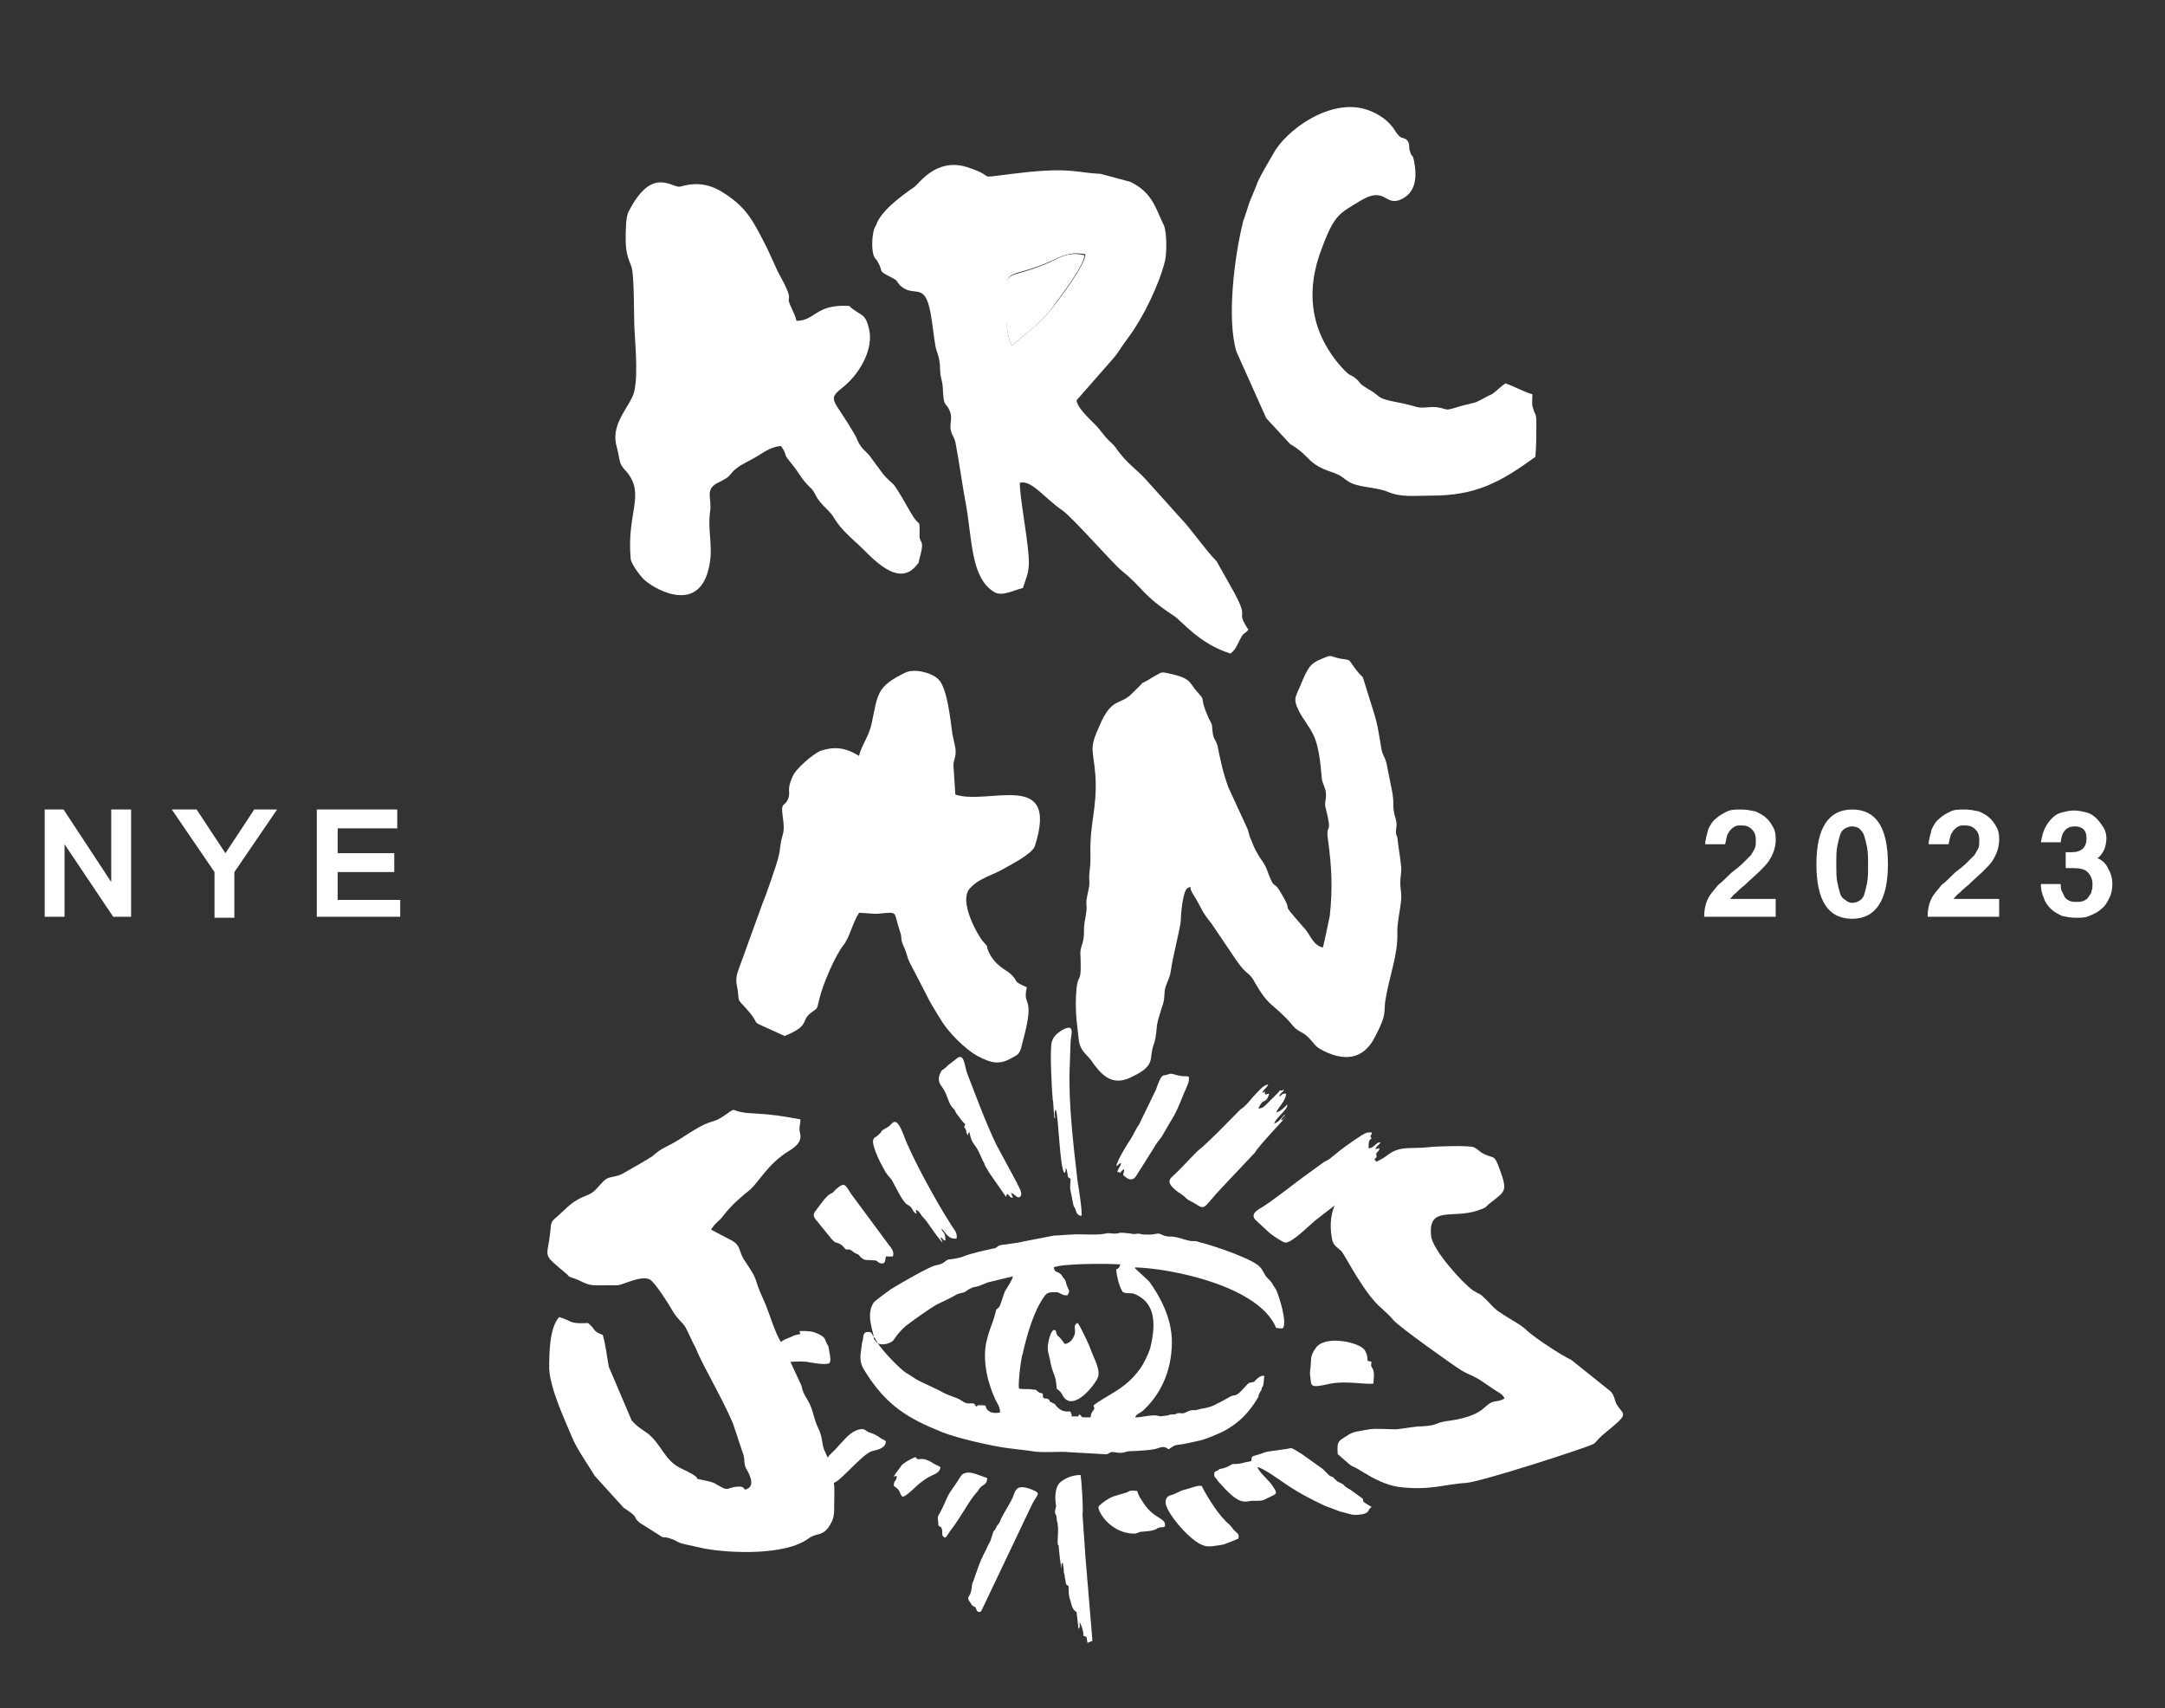 <?xml version="1.0" encoding="utf-8"?>
<!-- Generator: Adobe Illustrator 26.3.1, SVG Export Plug-In . SVG Version: 6.00 Build 0)  -->
<svg version="1.1" id="Layer_1" xmlns="http://www.w3.org/2000/svg" xmlns:xlink="http://www.w3.org/1999/xlink" x="0px" y="0px"
	 width="218px" height="172px" viewBox="0 0 218 172" style="enable-background:new 0 0 218 172;" xml:space="preserve">
<rect x="0" y="0" width="218" height="172" fill="#333333" stroke="none"/>
<style type="text/css">
	.st0{fill:#FFFFFF;}
	.st1{fill-rule:evenodd;clip-rule:evenodd;fill:#FFFFFF;}
</style>
<path class="st0" d="M40.2,92.3h-8.3V81.5H40v1.9h-6v2.5h5.7v1.9h-5.7v2.8h6.3V92.3z M27.9,81.5l-4.3,6.3v4.6h-2v-4.6l-4.3-6.3h2.5
	l2.9,4.4l2.9-4.4H27.9z M13.3,92.3h-1.9l-4.9-7.3v7.3h-2V81.5h1.9l4.8,7.3v-7.3h2V92.3z"/>
<path class="st1" d="M88,25.8c0.3,0.6,0.1,0,0.4,0.6c0.6,1-0.1,0.8,1.3,1.5c0.8,0.4,0.5,0.4,1,0.9c1.4,1.2,2.4-0.5,3,2.7
	c0.2,1.1,0.3,2.2,0.5,3.4c0.1,0.5,0.3,0.8,0.4,1.5c0.1,0.6,0,1.1,0.2,1.8c0.2,0.8,0.1,1,0.2,1.8c0.1,0.9,0.3,0.6,0.6,1.3
	c0.3,0.6,0.1,1.1,0.1,1.8c0.1,0.7,0.3,0.7,0.5,1.4c0.4,2.1,0.7,4.4,1.1,6.5c0.6,3.5,0.5,7.2,2.8,8.6c0.8,0.5,2-0.2,2.9-0.4
	c0.3-1,0.6-1.4,0.6-2.6c0-1.9-1-6.9-0.9-8c1.2-0.3,2.5,1.6,4.3,2.8c1.1,0.8,5.2,5.5,6,6.1c2.2,1.8,2,2.4,5.2,4.5
	c0.8,0.5,2.5,2.8,5.7,3.8c0.5-0.4,0.6-0.7,0.9-1.3c0.5-1,0.4-0.5,0.9-1.1c-1.4-2.2,0.2-0.7-1.4-3.7l-1.8-3.2
	c-1.1-1.1-2.7-3.4-3.5-4.2l-3.6-4c-0.8-0.9-1.7-1.5-2.5-2.5c-0.6-0.7-0.5-0.8-1.2-1.4c-0.5-0.5-0.6-0.7-1.1-1.3
	c-0.5-0.6-2.1-1.9-2.2-2.8l3.6-4.1c0.7-0.8,0.7-1,1.6-2.2c1.5-2,3.1-5.3,3.7-7.7c0.2-0.8,0.2-2.9-0.1-3.6c-0.8-1.6-1.1-3.3-3.4-4.4
	l-3-0.8c-2.3-0.1-2.8-0.6-7.1-0.2c-6.6,0.7-2.6,0.7-6.4-0.5c-3-0.9-4.7,1.6-5.2,2c-1.3,0.9-3.4,2.4-3.9,3.9
	C87.8,23.2,87.7,25.1,88,25.8 M101.9,34.8c-0.5-0.7-0.6-2.8-0.6-3.9c0-4.4,0-2.6,4.5-4.6c1.1-0.5,1.9-1,3.5-0.7
	c-0.1,1.2-2.5,4.3-3.1,5.1C104.7,32.7,103.2,33.6,101.9,34.8z"/>
<path class="st1" d="M81.5,49c0.8,0.7,0.3,0.9,1.9,2.4c0.9,0.9,0.4,1.1,3,3.4c1.3,1.2,4,4.5,5.9,2.1c0.4-0.5,0.1-0.1,0.3-0.7
	c0.6-2.2-0.1-1.2,0-2.6c0-1.5,0-0.4-0.9-2c-0.4-0.7-1.3-2.3-1.7-2.8c-0.4-0.4-0.7-0.6-1.1-1.1l-1.4-1.9c-0.2-0.2-0.3-0.3-0.5-0.5
	c-0.4-0.4-0.6-0.8-0.8-1.3c-2.3-4.1-3.1-3.6-1.1-5.2c1.5-1.3,2.9-3.7,2.4-5.7c-0.4-1.7-0.8-1.2-2-2.3c-3.4-0.2-3.4,1.5-5.3,1.5
	c-0.1-0.5-0.3-0.8-0.5-1.3c-0.8-1.6,0.6-0.1-1.4-3.7l-1.1-2.4c-1.4-2.7-2-4.1-4.7-5.7c-2.1-1.2-3.8-0.4-4.1-0.4
	c-0.9,0-2.8-2-5.1,2.5C63,21.8,63,23.4,63,24.1c0,1.6,0.4,2.2,0.6,2.8c0.3,1.2,0.2,5,0.3,6.5c0.1,1.7,0.4,5.2-0.2,6.5
	c-0.7,1.5-2.2,3-1.6,5.1c0.4,1.4,0.1,1.6,1,2.5c1.9,2.3,0,4.1,0.4,8.7c0,0.5,0.9,1.7,1.3,2.1c0.9,0.9,5.1,3.4,6.4-0.5
	c0.8-2.4,0-4.1,0.3-6.3c0.2-1.3-0.5-2.1,0.6-2.8c0.4-0.2,0.8-0.4,1.1-0.6c0.4-0.3,0.4-0.5,0.9-0.9c0.6-0.5,1.4-0.8,2.2-1.3
	c0.8-0.5,1.4-0.9,2.3-1c0.3,0.3-0.1-0.2,0.3,0.4c0.3,0.6,0.1,0.5,0.5,1C80.8,48,80.5,48,81.5,49"/>
<path class="st1" d="M151.6,38.6c-0.5,0.3-0.8,0.7-1.4,1.1c-0.5,0.2-1.1,0.6-1.6,0.8c-0.7,0.2-1.3,0.3-1.9,0.5c-1.3,0.4-0.8,0.2-2,0
	c-0.9-0.1-1.5,0.2-2.3-0.1c-1.7-0.5-3.1-0.5-3.7-1.1c-0.6-0.5-0.8-0.5-1.5-1c-0.4-0.3-0.3-0.4-0.7-0.7c-0.7-0.6-0.4,0.1-1.9-1.7
	c-2.7-3.4-3.1-7.3-1.5-11.4c1.3-3.5,1.8-3.5,3.9-4.8c2.7-1.6,2.4,0.9,4.4-0.3c1.1-0.7,1.3-2,1-3.6c-0.2-1-0.2-0.3-0.4-1
	c-0.2-0.5,0-0.6-0.2-1c-0.4-0.7-0.6,0-1.3-1.1c-0.6-1-1.6-1.7-2.7-2.1c-3.8-1.4-8.4,2.1-9.6,4.4c-0.4,0.7-1.5,2.5-1.7,3.2l-0.7,1.7
	c-0.1,0.3-0.5,1.6-0.6,1.8c-0.9,3.5-1.7,9.9-0.7,13.2l3,6.7l2.4,2.6c2.2,1.3,1.6,2,4.4,2.9c0.8,0.3,0.9,0.5,1.5,0.9
	c1,0.6,2.6,0.5,3.9,1c1.4,0.6,2.6,0.4,4.4,0.4c4.5,0,6.9-1.3,10.5-3.9c0.1-1,0.1-2.3,0.1-3.3c0-1.2-0.1-0.8-0.3-1.5
	c-0.2-0.5-0.1-0.9-0.1-1.5C153.3,39.4,152.5,38.9,151.6,38.6"/>
<path class="st1" d="M101.9,34.8c1.3-1.2,2.8-2.1,4.2-4c0.6-0.9,3-3.9,3.1-5.1c-1.6-0.4-2.4,0.2-3.5,0.7c-4.5,2-4.4,0.2-4.5,4.6
	C101.3,32,101.4,34.1,101.9,34.8"/>
<path class="st1" d="M140.6,82.7c-0.1-0.5-0.2-0.5-0.3-1.4c0-0.6,0-0.9-0.1-1.5l-0.6-3c-0.2-0.7-0.4-0.8-0.5-1.4
	c-0.5-3-0.4-2.5-1.4-5.7c-0.8-2.5-0.1-0.8-1.4-2.6c-0.6-0.8-0.2-0.6-1.4-0.8c-0.9-0.2-0.8-0.4-1.5-0.1c-1.2,0.5-1.5,0.6-2.2,2.2
	c-0.7,1.8-1.1,1.8-0.4,3.2c0.4,0.8,1.1,1.6,1.5,2.5c0.6,1.3,0.7,3.4,0.8,4.3c0.1,0.6,0.4,1,0.4,1.4c0.1,0.7-0.2,1,0,1.6
	c0.7,2.8,0,1.4,0.2,3c0.4,2.9,0.5,5,0.2,7.8c-0.1,0.5-0.6,2.9-0.7,3.2c-1.1-0.3-1.2-1.3-2-2.1c-2.7-3.1-0.6-0.8-2.4-3.7
	c-0.5-0.8-0.5-0.2-0.9-1.2c-0.2-0.4-0.3-0.9-0.6-1.4c-0.3-0.5-0.5-0.7-0.7-1.1c-0.3-0.5-0.4-0.8-0.6-1.3c-0.3-0.6-0.2-0.8-0.5-1.4
	l-1.8-3.9c-0.6-1.6-0.9-3.2-1.1-4.2c-0.2-0.7-0.4-0.6-0.5-1.4c-0.1-1,0-0.6-0.4-1.4c-1.1-2.5-0.1-1.5-1.2-2.7
	c-0.8-0.9-0.5-1.3-2.8-1.8c-0.9-0.2-0.7-0.1-1.5,0.3c-2.2,1.4-0.1-0.3-2.3,1.8c-1.1,1.1-2,0.3-3.2,3.2c-1.1,2.4-0.6,2.3-0.4,5
	c0.2,3.4-0.6,4.6-0.5,8.1c0,0.7,0,0.8-0.1,1.7c-0.1,0.8,0.1,0.8-0.1,1.7c-0.5,2.2,0.1,0.8-0.4,3.3c-0.1,0.7,0,1-0.1,1.6
	c-0.1,0.7-0.4,1-0.3,1.8c0.1,3-0.2,1.5-0.4,3.2c-0.1,1-0.1,2.1,0,3.2l0.2,1.8c0.1,1.3,0.8,1.6,1.3,2.3c0.9,1.3,2,2.6,3.9,1.7
	c0.8-0.4,2-0.9,2.1-2c0.2-1.8,0.4-0.9,0.6-3.3c0.1-0.6,0.3-1.1,0.5-1.8c0.3-0.8,0.2-1.1,0.3-1.8c0.2-0.8,0.5-1.1,0.6-1.9
	c0.2-1.5,1-4.4,1-5.1c0-0.5,0.2-3,0.7-3.2c0.5-0.2,0.1-0.2,0.4,0.4c1.3,2.1,0.8,1.7,2,3.2l2.5,3.7c1.1,1.6,1.3,1.1,1.9,2.3
	c1.3,2.2,1.4,1.8,3.1,3.5c0.4,0.4,0.6,0.7,0.9,1c0.6,0.5,0.8,0.4,1.4,1c0.4,0.4,0.6,0.8,1.1,1.1c2.3,1.3,4.4,1.2,5.6-1.3
	c1.2-2.3,0.8-2.3,1-3.6c0.4-2.5,1.3-4.6,1.2-6.9c0-1.1,0.3-2.1,0.4-3.4c0-0.6-0.1-1-0.1-1.5c0-0.6,0.1-0.9,0.1-1.5
	c-0.1-1.1-0.3-2.1-0.4-3.1C140.4,83.7,140.7,83.4,140.6,82.7"/>
<path class="st1" d="M88.3,92c2.3-0.2,1.6-0.3,2.3,1.7c0.3,0.9,0,0.7,0.4,1.6c0.3,0.6,0.3,1,0.6,1.6l1.5,2.9
	c0.7,1.4,0.8,1.5,1.6,2.8c0.8,1.4,2.6,3.1,3.7,3.7c1.5,0.8,2.3,0.9,3.5,0.2c0.8-0.4,0.8-0.5,1.1-1.7c1.3-4.8-0.1-3.3,0.4-5.4
	c-1.6-0.7-0.7-0.5-1.7-1.4c-0.3-0.3-1.6-0.8-2.2-2.3c-0.3-0.7,0.2-0.1-0.5-0.9c-0.4-0.4-2.6-4.1-1.3-5.4c0.9-1,2.3-1.3,3.3-1.9
	c0.7-0.4,2.9-1.5,3.2-2.3c2.5-7.8-4.6-4.1-8-5.2L96,77c0.1-0.8,0.3-0.8,0.2-1.7c-0.1-0.5-0.2-0.9-0.3-1.4c-0.2-1.4-0.5-4.6-1.4-5.5
	c-0.7-0.7-2.4-1.1-3.3-0.7c-2.9,1.4-2.8,2.1-3.4,5c-0.3,1.5-1.1,2.4-1.3,3.4c-1.3-0.8-2.4-1-3.9-0.5c-0.7,0.3-2.5,1.8-2.8,2.6
	c-0.6,1.3-0.2,1.5-0.4,2.1c-0.3,1-0.8,0.3-0.6,1.8c0.1,0.7,0.2,1.4,0,2c-0.3,1-0.2,1.4-0.4,2.1c-0.1,0.6-1.4,4.3-1.6,4.7l-2.5,6.9
	c-0.3,0.9-0.1,1.3,0,2c0.1,1.1,0,0.8,0.8,1.7c2,2.2-0.4,0.8,3.9,2.8c2.5-1,1.7-1.5,2.5-2.2c0.8-0.7,0.7-0.2,1-1.5
	c0.3-1.4,1.6-4.4,2.4-5.4c0.7-0.9,0.9-2.2,1.6-3.3C86.9,91.9,87.7,92,88.3,92"/>
<path class="st1" d="M71.6,123.8c0.4-0.7,0.8-0.8,1.3-1.5c0.8-1,1.7-1.8,2.6-2.5c1-0.9,1.8-2.6,3.9-3.9c1.7-1,1.1-1.7,1.1-2.2
	c0-0.4,0.1-0.6,0.1-1c-1.6-0.3-2.8-0.5-4.6-0.6c-2.8-0.1-1.6-0.8-2.9,0.1c-1.7,1.2-1,0.1-4.2,2.2c-2,1.3-2.1,1-3.2,2
	c-0.1,0.1-3.2,1.9-3.3,1.9c-0.9,0.3-1.2,0.1-1.8,0.8c-0.5,0.5-0.7,0.9-1.4,1.2c-1.6,0.6-2,1.2-3,2.1c-0.7,0.6-0.7,0.5-0.8,1.7
	c-0.3,2.7-0.9,2,1.7,4.2c0.3,0.3,0,0.1,0.4,0.3c0.3,0.1,0.6,0.2,1,0.4c1,0.5,1.3,0.4,2.6,0.4c0.3,0,0.8,0,1.1,0
	c0.7-0.1,2.3-1,3.2-0.6c0.5,0.2,2,2.6,2.4,3.3c0.5,0.8,0.9,1,1.2,1.5c0.1,0.1,0.9,1.9,1,2c0.7,1.8,2.6,4.9,3.8,7.7l1.1,3.3
	c0.1,0.6,0,0.7,0.2,1.2c0,0,1,1.5,0.3,2c-0.8,0.5,0-0.3-1.4-0.1c-0.7,0.1-0.7,0.4-1.4,0c-0.6-0.3-0.5-0.4-1.4-0.6
	c-2.3-0.5,0.5,0.2-2.7-1.3c-1.6-0.8-1.9-2.4-3.3-3.5c-0.4-0.3-1-0.6-1.6-1.3l-2.3-5.4c-0.2-1.1-0.3-2.1-0.6-3.2
	c-1.1-0.4-0.7-0.6-1.5-1.2c-2,0.1-1.5-0.2-2.9-0.6c-1,1.1-1,3.8-1,5.2c0.1,2,1.5,5,2.3,6.9c0.5,1.2,1.5,2.6,2.3,3.9l2.9,3.2
	c1.7,1.1,0.8,0.8,1.6,1.5l1.9,1.2c0.7,0.5,0.4,0.1,1.2,0.4c0.7,0.2,0.6,0.4,1.6,0.6l1.8,0.4c2.7,0.5,8.2,0.7,10.5-1
	c0.8-0.6,1.3-0.2,2-1.1c0.6-0.9,0.6-1.2,0.6-2.5c0-1.3,0.1-1.6-0.2-2.8c-0.3-1.3-0.2-1.2-0.7-2.3c-0.4-0.7-0.2-1.4-0.7-2.4
	c-0.4-0.8-0.5-1.6-0.8-2.3c-0.4-0.9-0.7-1-0.9-2l-2-4.3c-0.7-1-1.2-3-1.8-4.3c-1.2-2.6-0.3-1.6-2-4.1c-0.5-0.8-0.3-1.4-1.2-1.9
	L71.6,123.8z"/>
<path class="st1" d="M151.5,140.8c-0.9,0.5-1,0-1.9,0.8c-1,1-2.6,1.3-4.1,1.5c-1.1,0.2-0.7,0.4-2.3,0.5c-0.8,0-1.6,0.2-2.6,0.3
	c-0.7,0-2.2-0.1-2.7,0c-1.1,0.2-1.6,0.2-2.2,0.6c-0.9,0.6-1.1,0.5-1,1.9c2.2,1.9,0.6,0.6,2.7,1.9c0.8,0.5,2.1,1.2,3.4,1.4
	c3.2,0.4,4.8-0.3,6.8-0.4c1.5-0.1,11.7-3.4,12.8-3.9c0.4-0.2,0.3-0.4,1.3-1.2c2.2-1.8,1.9-1.7,1.3-2.5c-0.5-0.6-0.3-1-0.8-1.6
	l-4-3.2c-0.9-0.4-3.5-2.1-4.4-2.9c-0.7-0.7-1.5-1-2.8-1.9c-0.5-0.3-0.8-0.7-1.3-1.2c-0.8-0.8-0.6-0.5-1.4-1c-1-0.7-4.1-4.1-4.2-5.5
	c-0.3-3,2.1-1.7,4.6-2.5c1.2-0.4,0.7-0.3,1.5-0.9c1.4-1.1,1.6-1.1,0.8-3.3c-0.6-1.7-0.6-0.9-1.9-1.7c-0.2-0.2-0.5-0.4-0.7-0.5
	c-0.5-0.2-3.8-0.1-4.6,0c-1.7,0.2-2.8-0.2-4.1,0.8c-1.3,1-2,0.7-3,1.8c-1.8,2-3.1,3.6-2.6,6.5c0.1,0.8,0.5,0.9,1,1.4
	c0.4,0.5,2.3,4.3,4,5.7c0.4,0.4,0.8,0.7,1.2,1.2c0.6,0.7,5.8,4.4,6.9,5.1c0.5,0.3,1.1,0.5,1.6,0.8c0.5,0.3,0.9,0.6,1.5,1
	C150.7,140.1,151.3,140.3,151.5,140.8"/>
<path class="st1" d="M127,140c0.1-0.7,0.2,0.1,0.3-1.5c-0.3,0-0.5,0.1-0.7,0.3c-0.4,0.3-0.1,0.3-0.7,0.4c-0.2,0-0.4,0.3-0.6,0.5
	c-1,1.1-0.8,0.6-1.4,0.9c-0.4,0.2-0.5,0.3-1.1,0.6c-0.3,0.1-0.4,0.3-1.2,0.5c-0.3,0.1-0.6,0.1-0.9,0.2c-0.7,0.2-0.5-0.1-1.3,0.3
	c-0.4,0.2-0.5,0-0.9,0.1c-0.2,0.1-0.1,0.1-0.4,0.1c-0.3,0-0.2,0-0.5,0.1c-1.3,0.2-0.6,0-1.4,0c-0.6,0-1.3,0.2-1.9,0.2
	c0.1-0.3,0.4-0.4,0.7-0.6c1.8-1.6,3-4,3-7c0-2.4-1.2-4.6-2.3-6.1l-1.4-1.3c0,0,0,0,0-0.1c3.7,0.1,12.5,1.9,14.2,6.1
	c0.3,0,0.5,0.1,0.7,0c0.4-0.7-0.4-3.1-0.6-3.6c-0.1-0.3-0.2-0.4-0.4-0.7c-0.2-0.5-0.7-0.7-0.9-1.2c-0.2-0.3-0.2-0.4-0.4-0.6
	c-0.6-0.8-4.5-2.1-5.6-2.4c-0.3-0.1-0.5-0.1-0.7-0.2c-0.3-0.1-0.6,0-0.9-0.1c-0.5-0.1-0.9-0.3-1.6-0.4c-0.3,0-0.6,0-0.9-0.1
	c-0.8-0.4-0.5-0.1-1.6-0.1c-0.3,0-0.6,0-0.9-0.1c-0.4,0-0.5,0.1-0.8,0c-1.6-0.2-1,0-1.7,0c-0.3,0-0.6-0.1-0.9,0
	c-1,0.2-2.4,0-3.5,0.1c-0.5,0-1.2,0.1-1.7,0.1l-3.1,0.6c-0.7,0.2-2.2,0.3-2.4,0.4c-0.2,0.1-0.3,0.3-0.6,0.3c-0.9,0.2-2.3,0.5-3,0.8
	c-0.5,0.2-1.4,0.3-1.5,0.3c-0.5,0.2-0.3,0.4-1.3,0.6c-0.6,0.1-3.7,1.9-4.5,2.4c-0.3,0.2-1.5,1.1-1.7,1.3c-0.9,1.3,0,3,0,3.7l0.3,0.4
	c0.5,0.3,1.2,0.1,1.6-0.2c0.2-0.2,0.4-0.7,1.3-1.5c0.5-0.4,2.6-1.9,3.2-2.2c0.6-0.3,1.3-0.6,1.8-0.9c0.3-0.2,0.6-0.2,0.9-0.3
	c0.3-0.2,0.6-0.4,0.9-0.5c0.4-0.1,0.3,0,1-0.3c0.3-0.1,0.2-0.1,0.5-0.2l2.5-0.6c-0.1,0.4-0.5,1-0.8,1.5c-0.2,0.4-0.4,1.3-0.6,1.6
	c-0.4,0.4-0.2,0-0.4,0.7c-0.3,1.1-0.6,1.6-0.8,2.5c-0.4,1.3-0.2,2.9,0.1,4.1c0.2,0.6,0.3,1.1,0.6,1.7c0.2,0.6,0.6,0.9,0.6,1.6
	c-0.4,0.1-1,0.1-1.3-0.3c-0.1-0.1-0.1-0.1-0.1-0.2c-0.1-0.1,0-0.1-0.1-0.2c-1.2-0.1-0.6,0.1-0.9,0.1c0,0,0,0,0,0
	c-0.3-0.3,0-0.2-0.3-0.3c-0.3-0.1-0.5,0.2-1.2-0.3c-0.6-0.4-1.2-0.4-2.2-1l-2.1-1c-0.4-0.2-0.9-0.6-1.3-0.8
	c-0.6-0.4-2.8-2.6-3.1-3.5l-0.1-0.1c-0.2-0.2-0.1-0.2-0.2-0.3c-0.1-0.2-0.2-0.2-0.5-0.2c-0.5,0.1-0.3,0.6-0.5,1.1
	c-0.1,1.1-0.4,1.7,0.2,2.7c2.2,3.6,4.4,4.9,7.9,6.3c1.5,0.6,5,1.4,6.6,1.6c0.7,0.1,1.8,0.2,2.4,0.3c0.9,0.2,3,0,3.7,0.1l3.5,0.2
	c0.7,0.1,0.5-0.3,1.1-0.2c1,0.2,1.1-0.1,1.6-0.1c0.5,0,2.4-0.1,2.8-0.3c0.3-0.1,0.6-0.2,0.9,0c0.2,0.1-0.1,0,0.2,0.1
	c0.6-0.4,0.5-0.4,1.4-0.5c0.5-0.1,0.9-0.2,1.4-0.3c0.7-0.1,2.1-0.7,2.7-1c1.3-0.7,2.2-1.5,3.1-2.8c0.7-1.1,0.3-0.5,0.5-1
	c0,0,0.1-0.1,0.1-0.2C127,140,126.9,140.1,127,140 M107.5,130.4c0.2-0.4,0.2-0.4,0-0.8c-0.2-0.4-0.1-0.5-0.3-0.8
	c-0.2-0.2-0.3-0.5-0.5-0.6c-0.3-0.2-0.5-0.1-0.6-0.6c0.8-0.4,5.4-0.4,6.7-0.3c-0.1,0.4-0.2,0.4-0.4,0.5c0,0.6,0.4,2.1,0.7,2.3
	c0.4,0.2,0.8,0,1.2,0.2c2.1,0.9,2.1,3.1,1.5,5.5c-0.2,0.6-0.7,1.6-1,2c-1.5,2.1-3.3,2.6-4.7,3.7c0.1,0.4,0-0.1,0.1,0.3
	c-0.2,0.4-0.3,0.3-0.4,0.9c-1.2,0-0.7,0-1.1-0.3c-0.1,0.1,0,0-0.1,0.1c0,0.1,0,0,0,0.1l-0.7,0c-0.1-0.3,0.1,0.2,0-0.2l-0.1-0.2
	c0,0,0,0,0-0.1c-0.3,0-0.8,0.1-1.3-0.4c-0.5-0.5,0-0.2-0.6-0.5c-0.3-0.1-0.1-0.1-0.3-0.3c-0.4-0.3-0.6,0.2-0.6-0.6
	c-0.3-0.1-0.2,0-0.5-0.2c-0.2-0.2-0.2-0.2-0.5-0.2c-0.5-0.1-0.9,0-1.4-0.1c-0.1-0.5,0.2-3.1,0.4-3.6c0.4-1.8,1.1-4.2,2.1-5.6
	c0.3-0.5,0.6-0.5,1.1-0.5C106.7,130,106.9,130.5,107.5,130.4z"/>
<path class="st1" d="M138.1,114c-0.6,0-0.6,0.1-1,0.3c-1.2,0.8-1.8,1.2-3,2.2c-0.2,0.2-0.6,0.4-0.8,0.5c-0.8,0.6-2.5,1.8-3,2.2
	c-0.5,0.4-2.5,1.9-3,2.2c-0.4,0.3-1.5,0.7-0.9,1.4l1.4,1.3c0.2,0.2,1.4,1,1.6,1c0.6,0.1,2.3-1.6,3-2.2l4.4-3.4
	c0.7-0.5,0.1-0.3,0.5-0.7c0.3-0.2,0.6-0.2,0.7-0.6l-0.5,0.2c0.1-0.2,0.2-0.2,0.3-0.5c-0.2,0.1-0.1,0.1-0.4,0.2c0.1-0.3,1-1,1.2-1.1
	c-0.1-0.2-0.1-0.1-0.2-0.3c0.4-0.3,0.1-0.3,0.2-0.6c0.1-0.2,0.3-0.2,0.3-0.5l-0.4,0.1c0.1-0.4,0.4-0.4,0.5-0.7
	c-0.5,0-0.6,0.6-1.2,0.6c0-0.8,0.1-0.8,0.3-1c0-0.2,0,0-0.1-0.1C138,114.1,138.2,114.3,138.1,114"/>
<path class="st1" d="M129.5,112.4c-0.3,0.3-0.2,0.3-0.5,0.4c0.1-0.4,0.3-0.3,0.4-0.6c-0.3,0.2-0.6,0.8-1.1,0.9
	c0.2-0.6,1.5-1.5,1.3-1.9c-0.1,0.1-0.6,0.7-1.1,0.8c0.2-0.5,1-1.2,1-1.9c-0.5,0-0.3,0.1-0.7,0.3c0.1-0.4,0.4-0.4,0.5-0.7
	c-0.6,0.3-0.2-0.2-0.6,0.3l-1.2,1.2c-0.2,0.2-0.4,0.4-0.8,0.4c0.1-0.2,0.3-0.6,0.5-0.7c0.2-0.1,0.4-0.1,0.6-0.8l-0.4,0.1
	c0-0.1-0.1,0,0-0.3c-0.3,0.1,0,0.1-0.3,0.1c0.2-0.4,0.4-0.4,0.6-0.8c-0.5,0-1,0.7-1.5,1.2l-0.6,0.7c-0.3,0.3-0.4,0.4-0.7,0.6
	c-1,1-3.1,3.2-4.1,4c-0.6,0.5-1.9,2-2.7,2.7c-0.6,0.5-0.4,0.9,0.5,1.6c0.3,0.2,0.5,0.3,0.8,0.6c0.3,0.3,0.5,0.3,0.8,0.5
	c1.3,0.8,0.8,0.6,2.9-1.6l3.3-3.5C126.6,115.5,129.5,112.5,129.5,112.4"/>
<path class="st1" d="M122.3,148.2c-0.1,0.4,0,0.5,0.2,0.7c0.1,0.2,0.3,0.4,0.4,0.5c2.2,2.5,2.5,1.6,3.5,1.7c1,0,0.8-0.1,1.5-0.4
	c0.6-0.3,0.8-0.3,0.3-1c-0.4-0.7-1.3-1.3-1.6-2c0.6,0.1,2.1,1.2,2.7,1.6c1.3,0.9,2.6,1.6,4.1,2.3l1.6,0.6c0.6,0.1,1.1,0.4,1.8,0.3
	c1.1-0.1,0.9-0.4,1.2-0.7c0.1-0.1,0.1,0,0.1-0.1c-0.2-0.1-0.7-0.4-0.8-0.5c-0.1-0.2,0-0.3-0.2-0.4L136,150c-0.5-0.3-0.4-0.2-0.7-0.5
	c-0.2-0.2-0.5-0.2-0.8-0.5c-0.1-0.1-0.2-0.2-0.3-0.3c-0.2-0.1-0.2,0-0.4-0.2c-0.3-0.3-0.3-0.3-0.6-0.6l-2.1-1.5
	c-1.3-0.8-0.9-0.6-1.7-0.5c-0.6,0.1-1.6,0.2-2,0.3c-1.2,0.5-1.4,0.2-1.4,0.9c-0.4,0.1-0.6,0.1-0.9,0.2c-0.4,0.1-0.7,0.1-1,0.1
	c-0.2,0.1-0.6,0.4-1.3,0.5C122.6,148.1,122.4,148.1,122.3,148.2"/>
<path class="st1" d="M108.8,148.5c-0.8,0-1.5,0.3-2,0.7c-0.5,0.4-0.6,1.3-0.5,2.1c0,0.3,0.1,0.2,0,0.5c-0.2,0.8,0.1,0.5,0.1,1.1
	c0,0.3,0.1,0.3,0.1,0.6c0.1,0.6,0,0.9,0,1.8c0,0.2,0,0.2,0.1,0.3c0,0,0,0,0,0c0,0,0,0,0,0c0,0.2,0.2,2.2,0.3,2.3c0,0,0,0,0,0
	c0,0,0,0,0,0l0-0.1c0-0.3-0.1-0.2,0.1-0.5l0.1,0.6c0,0.2,0,0.4,0.1,0.7c0,0.2,0.1,0.5,0.1,0.7c0.1,0.4,0.1,0.2,0.3,0.4
	c0,0.6,0,1,0.2,1.5c0.1,0.3,0.1,0.8,0.6,1.1l0.2,1.7c0.2-0.2,0.1-0.4,0.1-0.7c0.2,0.3,0.4,0.9,0.4,1.4l0.3,0.1l0.1,0.6l0.5-0.2
	l-0.7-8.4c-0.1-1.4-0.2-2.9-0.3-4.3C109.1,151.9,108.9,148.9,108.8,148.5"/>
<path class="st1" d="M97.2,113.2c-0.1,0.2-0.1,0.1-0.1,0.3c0.4,0.5,0,0.4,0.4,0.8c0,0,0,0,0,0l0-0.1c0,0,0,0,0-0.1l0.1-0.1
	c0,0,0,0,0-0.1c0.3,1.6,0.5,0.9,1.2,2.6c0.2,0.5,0.3,0.5,0.4,0.9c0.2,0.3,0.3,0.5,0.5,0.8l1.6,2.3l0.1-0.3c0.4,0.2,0.1,0.3,0.6,0.4
	l-0.2-0.5c0.4,0.1,0.6,0.6,0.9,0.4c0.4-0.3-0.2-1.1-0.3-1.4l-2.1-3.9c-1.1-2.3-2-4.8-2.9-7.1c-0.3-0.8-0.3-2.2-1.1-1.5
	c-0.6,0.5-0.6,0.4-1.1,0.9c-0.2,0.2-0.4,0.2-0.5,0.5c-0.4,0.8,0,1.2,0.2,1.5c0.5,0.7,0.6,1.6,1,2c0.4,0.4,0.2,0.3,0.4,0.6
	C96.8,112.7,96.6,112.6,97.2,113.2"/>
<path class="st1" d="M92.3,122.2l-0.1-0.4c0.4,0.1,0.5,0.5,0.7,0.7c0.6,0.6,1.1,1.6,2,2.6c0-0.2-0.1-0.2-0.2-0.5
	c0.3,0.1,0.1,0,0.2,0.1c0.2,0.2-0.2,0,0.3,0.2c0-1-0.3-0.7-0.4-1.2c0.3,0.2,0.6,1,1.3,1l0.2,0c0.2-0.6-0.4-1.1-0.6-1.5
	c-1.3-2-3.9-6.7-4.7-8.9c-0.8-2.1-1.1-1.2-1.5-0.9c-1.2,0.7-0.4,0.3-1.1,0.9c-0.3,0.3-0.4,0.1-0.5,0.6c0,0.7,0.8,2.3,1.1,2.8
	c0.3,0.6,0.5,0.7,0.8,1.1c0.3,0.5,1.1,2.3,1.6,2.5C92,121.6,91.8,122,92.3,122.2"/>
<path class="st1" d="M89.2,126.5l0.7,0c0.2-0.5-0.2-0.9-0.5-1.3l-3.7-5c-0.6-0.9-0.6-1.3-1.6-0.4c-0.2,0.2-0.2,0.3-0.5,0.4
	c-0.5,0.3-1,1.1-1.4,1.6c-0.5,0.6-0.2,0.8,0.2,1.3l1.3,1.6c0.6,0.7,0.6,0.2,1.2,0.8c0.3,0.3,0.2,0.3,0.4,0.3c0.4,0,0.3,0,0.7,0.3
	c0.3,0.2,0.4,0.1,0.6,0.4c0.5,0.5,0.6,0.3,1.5,0.4c0.3,0,0.3,0.3,0.7,0.3C89.2,127.2,89.1,126.9,89.2,126.5"/>
<path class="st1" d="M112.9,117.1c-0.1,0.4-0.3,0.5-0.4,0.9c0.2,0,0.2,0,0.3,0.1c0.2-0.3,0.1-0.2,0.4-0.4c0,0.3-0.1,0.4-0.1,0.6
	c0.4,0.4,0.9,0.7,1.3,0.1l1.7-2.7c0.4-0.7,0.7-1,0.9-1.3c1.3-2.3,1.2-1.8,2.2-4.3c0.3-0.7,0.6-1.2,0.5-1.7c-0.3-0.1-0.6,0-0.9-0.1
	c-0.2,0-0.7-0.2-0.9-0.2c-0.2,0-0.3,0.1-0.4,0.1c-0.2,0.1-0.3,0-0.4,0.1c-0.2,0.1-0.3,0.4-0.4,0.6c-0.1,0.2-0.2,0.5-0.3,0.8
	c-0.3,0.6-1.5,3.1-1.7,3.5c-0.3,0.4-0.5,0.9-0.8,1.4c-0.4,0.6-1.4,2.2-1.5,2.8C112.8,117.2,112.5,117.2,112.9,117.1"/>
<path class="st1" d="M100.8,152.9c-0.1,0.3-0.2,0.5-0.4,0.7c-0.1,0.2-0.1,0.2-0.2,0.4c-0.1,0.1-0.2,0.2-0.2,0.3
	c-0.1,0.2-0.2,0.7-0.3,0.9c-0.1,0.2-0.3,0.5-0.4,0.8c-0.7,1.3-0.9,2.1-1.3,3.2c-0.2,0.4-0.1,0.5-0.2,0.9c-0.1,0.7-0.5,0.6-0.2,1.1
	c0.2,0.2,0.1,0.3,0.4,0.5c0.3,0.2,0.1-0.1,0.3,0.3c0.1,0.2,0,0.2,0.3,0.3c0.3-0.1,0.1,0,0.3-0.3l5-10.5c0.5-1,0.9-1.1,0.3-1.4
	c-0.4-0.2-1.4-0.6-1.8-0.2c-0.2,0.2-0.3,0.5-0.4,0.8C101.7,151.4,101.2,152.1,100.8,152.9"/>
<path class="st1" d="M124.7,154.9c0.1-0.5-0.1-0.5-0.4-0.8c-0.2-0.2-0.2-0.3-0.5-0.6c-1-0.8-2.2-2.7-2.8-3.9
	c-0.4-0.1-1.3,0.3-1.8,0.4c-0.4,0.1-0.8,0.4-1.2,0.5l-0.3,0.1c-0.3,0.2-0.4,0.5-0.3,0.9c0.3,1.1,2.5,3.7,3.8,4.1
	c0.5,0.2,1.3,0,2-0.1C123.5,155.4,124.5,155,124.7,154.9"/>
<path class="st1" d="M106.2,112.6c0.1-0.1,0-0.2,0-0.4c0-0.3,0-0.3,0.1-0.5c0.3,0.5,0.4,6.1,0.9,6.4l0.1-0.2c0,0,0-0.2,0-0.3
	c0.2,0.2,0.1,0.3,0.2,0.6c0,0.4,0.1,0.3,0.3,0.5c0,0.4-0.1,0.8,0,1.2l0.3,1.5c0.1,0.2,0.1,0.1,0.2,0.4c0.1,0.3,0.2,0.6,0.6,0.6
	c0.1-0.4-0.3-2.9-0.4-3.5c-0.4-3.5-0.9-7.6-0.8-11.1l0.1-2.9c0-0.6,0.6-2.1-1-1.1c-0.4,0.3-0.7,0.5-0.9,1.1c-0.2,0.8,0,4.8,0.1,5.8
	C106.1,111.1,106.1,112.5,106.2,112.6"/>
<path class="st1" d="M107.2,135.3c-0.6-0.9-0.7-0.7-0.8-1c-0.1-0.2,0-0.3-0.2-0.4c-0.4-0.1-0.7,1.3-0.7,1.8c0,0.5,0.2,0.9,0.3,1.6
	c0.3,1.3,0.5,1,0.6,2.5c0.2,0.2,0.3,0.2,0.5,0.5c0.9,2,3-0.4,3.6-1.5c0.4-0.8-0.3-1.9-0.7-3c0-0.1-1.1-2.5-1.3-2.6
	c-0.6,0.3,0,0.7-0.4,1.4C108,134.9,107.6,135.3,107.2,135.3"/>
<path class="st1" d="M137.7,137c0-0.3,0-0.6-0.3-1.1c-0.6-0.8-4-1.5-4.9-0.2c-0.3,0.4-0.5,0.8-0.5,1.4c0,0.4-0.1,0.9-0.1,1.2
	c0.2,1.3-0.2,1.5,2.1,1c1.6-0.3,3.3,0.1,4.3,0c0-0.4,0.1-0.9,0-1.3c-0.1-0.3-0.1-0.2-0.2-0.4c-0.1-0.2,0-0.2,0-0.5L137.7,137z"/>
<path class="st1" d="M110.6,151.7c0,0.7,1.4,2.7,3.6,2.7c0.4,0,0.4-0.2,0.9-0.2c1.4-0.1,1.3-0.3,1.6-0.4c0.3-0.1,0.7,0.1,0.6-0.4
	c-0.1-0.6-1.3-0.6-2.3-2.3c-0.2-0.3-0.3-0.4-0.5-1c-1-0.1-0.7,0.1-1.2,0.2c-0.3,0.1-0.7,0.2-1,0.3
	C111.8,150.7,110.8,151.4,110.6,151.7"/>
<path class="st1" d="M83.9,149.3c0.6,0,2.9-2.9,3.9-3.2c0.3-0.1,1.4-0.2,1.4-1c-0.4-0.3-0.1,0-0.8-0.5c-0.3-0.2-0.6-0.3-0.9-0.4
	c-0.3-0.1-0.4-0.4-0.9-0.3c-1,0.2-1.5,1-2.2,1.7c-0.3,0.4-1.1,1-1.2,1.4l0.3,0.1c0,0,0,0,0,0c-0.4,0.4-0.1,0.4-0.3,0.8l0,0.1
	c0,0,0,0,0,0c0.2,0.2,0.4,0.4,0.5,0.5C83.8,148.8,83.7,149,83.9,149.3"/>
<path class="st1" d="M83.4,135.5c-0.4-0.5-0.1-0.8-1-1.2c-0.6-0.3-1.1-0.3-1.8-0.3c-0.3,0.2-0.1-0.1,0,0.3c-1,0.2-0.6,0.2-1.2,0.4
	c-1.1,0.4-0.9,0.8-1.5,1c-1.4,0.7-0.9,0.7-1.3,0.9c-0.1,0.1-0.2,0.1-0.2,0c0,0.7-0.2,0.4-0.8,0.9c-0.3,0.2,0.1,0.1-0.9,0.6
	c0.2,0.2,0.5,0,1-0.1c0.6-0.1,1.4-0.5,2-0.6c1.3-0.2,2-0.4,3.5-0.3c0.5,0.1,1.7,0.3,2.1,0.2C83.8,137.3,83.6,136.6,83.4,135.5"/>
<path class="st1" d="M95.1,154.8c0.2-0.1,0,0.1,0.2-0.1l0.4-0.6c1.1-1.4,1.8-2.9,2.6-3.8c0.3-0.3,0.2-0.4,0.6-0.7
	c0.3-0.2,0.5-0.3,0.5-0.8c-0.7-0.2-1.6-0.7-2.2-0.5c-0.4,0.1-0.5,0.4-0.7,0.7c-0.3,0.5-0.8,1.1-1.1,1.7c-0.1,0.2-0.3,0.7-0.4,0.9
	c-0.7,1.5-0.6,0.7-0.5,2l0.3,0.2C95,154.4,94.7,154.5,95.1,154.8"/>
<path class="st1" d="M90,148.7c0.1-0.1,0.2-0.1,0.3-0.1c0,0.6-0.3,0.3-0.3,1c0.8,0.5,0.5,0.8,0.9,1.1c0.6-0.2,1.4-1.2,1.9-1.5
	c1.1-0.9,1.8-0.7,1.9-1.5c-0.2-0.1-0.4-0.2-0.6-0.3c-1.2-0.8-1.5-0.4-1.7-0.5c-0.2-0.1-0.1-0.1-0.2-0.2c-0.4,0.1-1.2,0.6-1.4,0.8
	C90.7,147.7,90,148.5,90,148.7"/>
<path class="st0" d="M212.1,84.4c0,0.4-0.1,0.8-0.2,1.1c-0.2,0.4-0.4,0.7-0.7,0.9c0.5,0.2,0.9,0.6,1.1,1.1c0.3,0.5,0.4,1,0.4,1.5
	c0,0.5-0.1,1-0.3,1.4c-0.2,0.4-0.4,0.8-0.8,1.1c-0.3,0.3-0.7,0.5-1.2,0.7c-0.4,0.2-0.9,0.2-1.4,0.2c-0.5,0-1-0.1-1.4-0.2
	c-0.4-0.2-0.8-0.4-1.1-0.7c-0.3-0.3-0.6-0.7-0.7-1.1c-0.2-0.4-0.3-0.9-0.3-1.4h2c0,0.2,0,0.5,0.1,0.7c0.1,0.2,0.2,0.4,0.3,0.6
	c0.1,0.2,0.3,0.3,0.5,0.4c0.2,0.1,0.4,0.1,0.7,0.1c0.2,0,0.5,0,0.7-0.1c0.2-0.1,0.4-0.2,0.5-0.4c0.1-0.2,0.3-0.3,0.3-0.6
	c0.1-0.2,0.1-0.5,0.1-0.7c0-0.5-0.2-0.9-0.5-1.2c-0.3-0.3-0.8-0.4-1.4-0.4h-0.8v-1.6h0.6c1,0,1.5-0.5,1.5-1.4c0-0.4-0.1-0.7-0.3-0.9
	c-0.2-0.2-0.5-0.3-0.9-0.3c-0.8,0-1.3,0.5-1.4,1.6h-2c0.1-0.5,0.2-1,0.4-1.4c0.2-0.4,0.4-0.7,0.7-1c0.3-0.3,0.6-0.5,1-0.6
	c0.4-0.1,0.8-0.2,1.2-0.2c0.5,0,0.9,0.1,1.3,0.2c0.4,0.1,0.7,0.3,1,0.6c0.3,0.3,0.5,0.6,0.7,0.9C212,83.6,212.1,84,212.1,84.4
	 M201.4,92.3h-7.3c0-0.9,0.2-1.6,0.6-2.2c0.2-0.3,0.5-0.6,0.8-1c0.4-0.3,0.8-0.7,1.3-1.2c0.5-0.4,0.9-0.7,1.2-1
	c0.3-0.3,0.6-0.6,0.8-0.8c0.2-0.3,0.3-0.5,0.4-0.7c0.1-0.2,0.1-0.5,0.1-0.8c0-0.5-0.1-0.8-0.4-1.1c-0.3-0.3-0.6-0.4-1.1-0.4
	c-0.2,0-0.4,0-0.6,0.1c-0.2,0.1-0.3,0.2-0.5,0.4c-0.1,0.2-0.3,0.4-0.3,0.6c-0.1,0.2-0.1,0.5-0.2,0.8h-2c0-0.5,0.2-1,0.3-1.5
	c0.2-0.4,0.4-0.8,0.8-1.1c0.3-0.3,0.7-0.5,1.1-0.7c0.4-0.2,0.9-0.2,1.4-0.2c0.6,0,1,0.1,1.5,0.2c0.4,0.2,0.8,0.4,1.1,0.7
	c0.3,0.3,0.5,0.6,0.7,1c0.2,0.4,0.2,0.8,0.2,1.2c0,0.4-0.1,0.8-0.2,1.1c-0.1,0.3-0.3,0.7-0.5,1c-0.2,0.3-0.5,0.6-0.9,1
	c-0.4,0.4-0.9,0.8-1.5,1.4c-0.4,0.3-0.7,0.6-0.9,0.8c-0.3,0.2-0.4,0.4-0.6,0.6h4.6V92.3z M186.5,90.9c0.3,0,0.5-0.1,0.7-0.2
	c0.2-0.1,0.4-0.3,0.5-0.6c0.1-0.3,0.2-0.7,0.3-1.2c0.1-0.5,0.1-1.1,0.1-1.8c0-0.7,0-1.3-0.1-1.8c-0.1-0.5-0.2-0.9-0.3-1.2
	c-0.1-0.3-0.3-0.5-0.5-0.7c-0.2-0.1-0.4-0.2-0.7-0.2c-0.3,0-0.5,0.1-0.7,0.2c-0.2,0.1-0.4,0.3-0.5,0.6c-0.1,0.3-0.2,0.7-0.3,1.2
	c-0.1,0.5-0.1,1.1-0.1,1.8c0,0.7,0,1.3,0.1,1.8c0.1,0.5,0.2,0.9,0.3,1.2c0.1,0.3,0.3,0.5,0.5,0.6C186,90.8,186.3,90.9,186.5,90.9z
	 M186.5,81.5c2.4,0,3.6,1.8,3.6,5.5c0,3.6-1.2,5.5-3.6,5.5c-2.4,0-3.6-1.8-3.6-5.5C182.9,83.4,184.1,81.5,186.5,81.5z M178.9,92.3
	h-7.3c0-0.9,0.2-1.6,0.6-2.2c0.2-0.3,0.5-0.6,0.8-1c0.4-0.3,0.8-0.7,1.3-1.2c0.5-0.4,0.9-0.7,1.2-1c0.3-0.3,0.6-0.6,0.8-0.8
	c0.2-0.3,0.3-0.5,0.4-0.7c0.1-0.2,0.1-0.5,0.1-0.8c0-0.5-0.1-0.8-0.4-1.1c-0.3-0.3-0.6-0.4-1.1-0.4c-0.2,0-0.4,0-0.6,0.1
	c-0.2,0.1-0.3,0.2-0.5,0.4c-0.1,0.2-0.3,0.4-0.3,0.6c-0.1,0.2-0.1,0.5-0.2,0.8h-2c0-0.5,0.2-1,0.3-1.5c0.2-0.4,0.4-0.8,0.8-1.1
	c0.3-0.3,0.7-0.5,1.1-0.7c0.4-0.2,0.9-0.2,1.4-0.2c0.6,0,1,0.1,1.5,0.2c0.4,0.2,0.8,0.4,1.1,0.7c0.3,0.3,0.5,0.6,0.7,1
	c0.2,0.4,0.2,0.8,0.2,1.2c0,0.4-0.1,0.8-0.2,1.1c-0.1,0.3-0.3,0.7-0.5,1c-0.2,0.3-0.5,0.6-0.9,1c-0.4,0.4-0.9,0.8-1.5,1.4
	c-0.4,0.3-0.7,0.6-0.9,0.8c-0.3,0.2-0.4,0.4-0.6,0.6h4.6V92.3z"/>
</svg>
